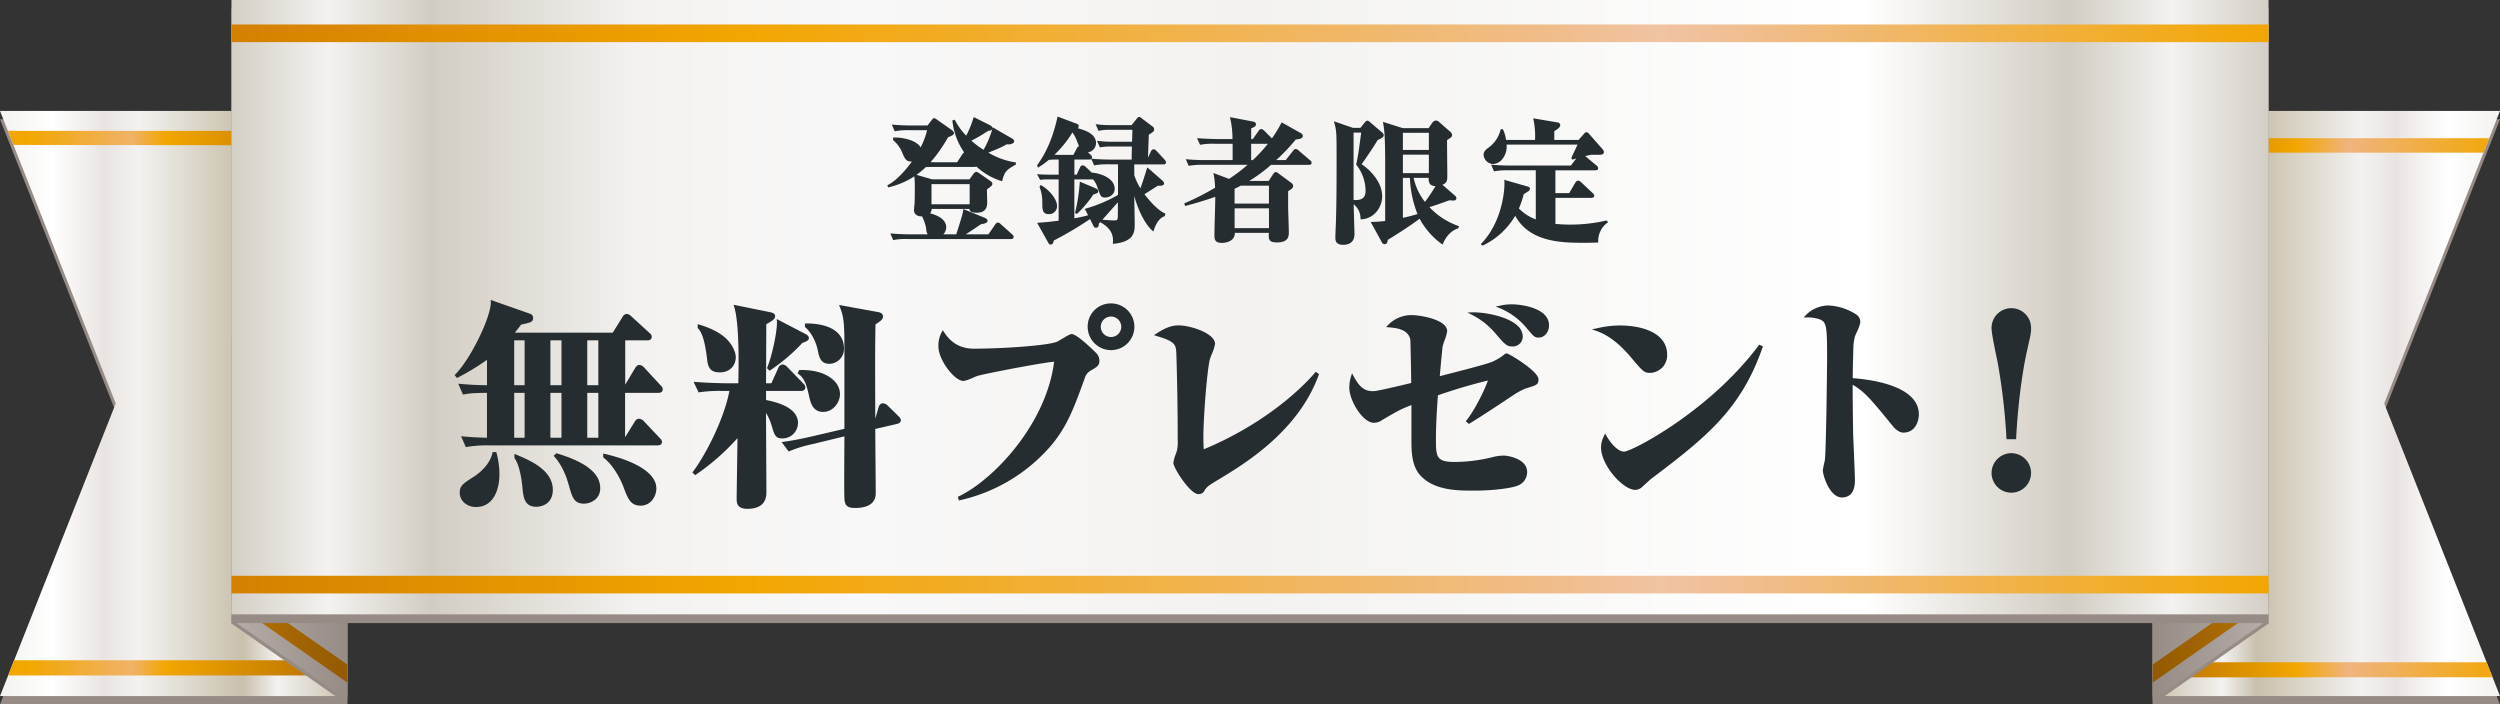 <svg xmlns="http://www.w3.org/2000/svg" xmlns:xlink="http://www.w3.org/1999/xlink" width="1090" height="307.105" viewBox="0 0 1090 307.105"><rect x="0" y="0" width="1090" height="307.105" fill="#333333" stroke="none"/><defs><linearGradient id="a" y1="0.5" x2="1" y2="0.5" gradientUnits="objectBoundingBox"><stop offset="0" stop-color="#c9c0ac"/><stop offset="0.2" stop-color="#f3f2f0"/><stop offset="0.3" stop-color="#c9c0ac"/><stop offset="0.6" stop-color="#f3f2f0"/><stop offset="0.7" stop-color="#e9e4e1"/><stop offset="0.85" stop-color="#fff"/><stop offset="1" stop-color="#f3f2f0"/></linearGradient><linearGradient id="b" y1="0.501" x2="1.047" y2="0.501" gradientUnits="objectBoundingBox"><stop offset="0" stop-color="#b56f00"/><stop offset="0.4" stop-color="#f2a600"/><stop offset="0.55" stop-color="#f0b47e"/><stop offset="1" stop-color="#f2a600"/></linearGradient><linearGradient id="c" x1="0" y1="0.499" x2="1.048" y2="0.499" xlink:href="#b"/><linearGradient id="d" y1="0.5" x2="1" y2="0.5" gradientUnits="objectBoundingBox"><stop offset="0" stop-color="#f3f2f0"/><stop offset="0.15" stop-color="#fff"/><stop offset="0.3" stop-color="#e9e4e1"/><stop offset="0.4" stop-color="#f3f2f0"/><stop offset="0.7" stop-color="#c9c0ac"/><stop offset="0.8" stop-color="#f3f2f0"/><stop offset="1" stop-color="#c9c0ac"/></linearGradient><linearGradient id="e" x1="-0.047" y1="0.5" x2="1" y2="0.5" gradientUnits="objectBoundingBox"><stop offset="0" stop-color="#f2a600"/><stop offset="0.1" stop-color="#f2a700"/><stop offset="0.4" stop-color="#f0b268"/><stop offset="0.5" stop-color="#f2a600"/><stop offset="1" stop-color="#b56f00"/></linearGradient><linearGradient id="f" x1="-0.047" y1="0.5" y2="0.5" xlink:href="#e"/><linearGradient id="g" y1="0.5" x2="1" y2="0.5" gradientUnits="objectBoundingBox"><stop offset="0" stop-color="#968b85"/><stop offset="1" stop-color="#b7aea9"/></linearGradient><linearGradient id="h" y1="0.5" x2="1" y2="0.5" gradientUnits="objectBoundingBox"><stop offset="0" stop-color="#b7aea9"/><stop offset="1" stop-color="#968b85"/></linearGradient><linearGradient id="i" x1="-0.07" y1="0.5" x2="1.07" y2="0.5" gradientUnits="objectBoundingBox"><stop offset="0" stop-color="#905800"/><stop offset="1" stop-color="#ba7507"/></linearGradient><linearGradient id="j" x1="-0.07" y1="0.5" x2="1.07" y2="0.5" gradientUnits="objectBoundingBox"><stop offset="0" stop-color="#ba7507"/><stop offset="1" stop-color="#905800"/></linearGradient><linearGradient id="k" y1="0.5" x2="1" y2="0.5" gradientUnits="objectBoundingBox"><stop offset="0" stop-color="#d2cdc3"/><stop offset="0.05" stop-color="#f3f2f0"/><stop offset="0.1" stop-color="#d2cdc3"/><stop offset="0.2" stop-color="#f3f2f0"/><stop offset="0.31" stop-color="#f9f8f8"/><stop offset="0.5" stop-color="#f3f2f0"/><stop offset="0.8" stop-color="#fff"/><stop offset="0.9" stop-color="#d2cdc3"/><stop offset="0.95" stop-color="#f3f2f0"/><stop offset="1" stop-color="#d2cdc3"/></linearGradient><linearGradient id="l" y1="0.5" x2="1" y2="0.5" gradientUnits="objectBoundingBox"><stop offset="0" stop-color="#d48000"/><stop offset="0.25" stop-color="#f2a600"/><stop offset="0.65" stop-color="#f0bd8b"/><stop offset="0.7" stop-color="#f0c3a3"/><stop offset="0.75" stop-color="#f0bd8b"/><stop offset="1" stop-color="#f2a600"/></linearGradient></defs><g transform="translate(-10.13 -27.17)"><g transform="translate(10.13 27.17)"><g transform="translate(938.594 48.372)"><path d="M825.88,194.328,876.366,66.78H724.96v255.1H876.366Z" transform="translate(-724.96 -63.143)" fill="#968b85"/><path d="M825.88,191.558,876.366,64.01H724.96V319.119H876.366Z" transform="translate(-724.96 -64.01)" fill="url(#a)"/><path d="M726.6,73.06v6.316H868.67l2.482-6.316Z" transform="translate(-724.447 -61.177)" fill="url(#b)"/><path d="M724.96,253.658l148.149-.053-2.574-6.526H724.96Z" transform="translate(-724.96 -6.703)" fill="url(#c)"/></g><g transform="translate(0 48.372)"><path d="M10.13,66.78,60.59,194.328,10.13,321.876H161.536V66.78Z" transform="translate(-10.13 -63.143)" fill="#968b85"/><path d="M10.13,64.01,60.59,191.558,10.13,319.119H161.536V64.01Z" transform="translate(-10.13 -64.01)" fill="url(#d)"/><path d="M12.83,253.038H157.382V246.42H15.456Z" transform="translate(-9.285 -6.91)" fill="url(#e)"/><path d="M15.172,76.765l142.123.158v-6.3H12.73Z" transform="translate(-9.316 -61.941)" fill="url(#f)"/></g><g transform="translate(100.92 146.6)"><path d="M724.96,298.905V175.428l50.486-35.268V263.637Z" transform="translate(112.715 -138.401)" fill="#968b85"/><path d="M724.96,297.565V174.088l50.486-35.268V262.3Z" transform="translate(112.715 -138.82)" fill="url(#g)"/><path d="M137.476,298.905V175.428L86.99,140.16V263.637Z" transform="translate(-86.99 -138.401)" fill="#968b85"/><path d="M137.476,297.565V174.088L86.99,138.82V262.3Z" transform="translate(-86.99 -138.82)" fill="url(#h)"/><path d="M724.96,256.241v7.852l50.486-35.268V220.96Z" transform="translate(112.715 -113.108)" fill="url(#i)"/><path d="M86.99,220.96v7.865l50.486,35.268v-7.852Z" transform="translate(-86.99 -113.108)" fill="url(#j)"/></g><rect width="888.161" height="267.858" transform="translate(100.92 3.808)" fill="#968b85"/><rect width="888.161" height="267.858" transform="translate(100.92)" fill="url(#k)"/><rect width="888.161" height="7.694" transform="translate(100.92 10.675)" fill="url(#l)"/><rect width="888.161" height="7.694" transform="translate(100.92 251.038)" fill="url(#l)"/></g><g transform="translate(396.988 77.997)"><path d="M348.812,81.576l1.838-.775a45.642,45.642,0,0,0,6.276-2.915,3.745,3.745,0,0,0,2.784-.538,1.086,1.086,0,0,0,.368-.788c0-.551-.67-1.037-1.221-1.339l-8.128-4.714-.105.42a38.5,38.5,0,0,1-3.887,9.388,37.027,37.027,0,0,1-5.318-3.978l.105-.053a61.7,61.7,0,0,0,7.143-4.2c1.155-.026,1.93-.5,1.93-1.208,0-.5-.394-.959-1.182-1.352l-7-3.493-.092.394a47.434,47.434,0,0,1-3.138,7.747,28.366,28.366,0,0,1-4.845-6.657l-.184-.341-.788.263-.249.118.039.263a30.009,30.009,0,0,0,5.108,13.629,3.006,3.006,0,0,0-.683.67l-2.39,3.637h-9.178c-.105,0-.6,0-1.182-.026-.394,0-.827-.013-1.195-.026a62.9,62.9,0,0,0,7.616-10.859c1.746-.67,2.587-1.129,2.587-1.851,0-.46-.538-.959-1.09-1.392l-6.342-4.438a2.579,2.579,0,0,0-1.247-.643c-.354,0-.67.381-1.024.814l-1.851,2.39h-6.644c-2.836,0-5.58-.118-8.377-.355l-.538-.039,1.26,2.9.473-.079a32.627,32.627,0,0,1,6.119-.381h7.524a31.665,31.665,0,0,1-2.823,7.511c-1.654-3.046-7.668-4.464-11.7-4.307h-.3v1.116l.105.092a13.637,13.637,0,0,1,3.965,5.58c1.037,2.363,1.615,3.676,3.873,3.676a1.939,1.939,0,0,0,.276-.013c-2,2.757-6.158,8.009-10.478,10.242l-.263.131.407.932.263-.066a35.45,35.45,0,0,0,11.135-4.779c.105,1.037.184,2.377.184,3.348,0,3.125,0,6.683-.066,7.931,0,.249-.079,1-.144,1.72-.079.775-.144,1.5-.144,1.773a2.5,2.5,0,0,0,.814,1.891,3.48,3.48,0,0,0,2.692.748,20.07,20.07,0,0,1,1.812,5.318,5.221,5.221,0,0,0,.656,2.56h-7.379c-2.836,0-5.58-.118-8.377-.355l-.538-.039,1.26,2.915.249-.053a27.731,27.731,0,0,1,6.329-.407H358.66c1.05,0,1.208-.6,1.208-.972a1.477,1.477,0,0,0-.6-1.024l-5-4.464a2.185,2.185,0,0,0-1.287-.748c-.407,0-.814.3-1.208.906l-2.928,4.241h-9.848c.315-.21.67-.446,1.064-.7,1.563-1.024,3.69-2.429,5.528-3.7,1.418-.236,2.862-.5,2.862-1.484,0-.814-.735-1.129-1.444-1.418l-9.1-3.716-.039.42c-.171,1.628-1.037,4.307-2.915,10.2l-.131.407h-5.607a4.783,4.783,0,0,0,1.247-2.941c0-4.031-4.543-5.528-7.051-6.25a3,3,0,0,0,.709-1.891H340.54c.092.893.67,1.654,3.2,1.654,3.033,0,4.582-1.444,4.582-4.28,0-.486-.026-1.865-.066-3.2-.026-1.1-.053-2.167-.053-2.679l.21-.158c1.668-1.234,2.167-1.6,2.167-2.324,0-.63-.7-1.09-1.142-1.392l-4.6-3.178a2.516,2.516,0,0,0-1.26-.6,1.682,1.682,0,0,0-1.208.84l-1.8,2.416H324.337L317.5,91.24a35.486,35.486,0,0,0,4.083-3.388c1.037-.053,2.324-.053,3.361-.053h17.752a1.566,1.566,0,0,0,.88-.2,28.565,28.565,0,0,0,10.767,6.289l.486.158.079-.341c.827-3.427,1.641-4.661,5.751-6.841l.171-.092v-.932l-.433-.079a32.415,32.415,0,0,1-11.607-4.228Zm-24.777,22.479V95.284h16.636v8.771Z" transform="translate(-304.76 -65.833)" fill="#262d30"/><path d="M359.318,101.294a3.435,3.435,0,0,0,3.637-3.453c0-3.7-4.5-7.891-6.92-9.1l-.276-.131-.46.8.053.131a17.781,17.781,0,0,1,1.169,6.526c0,3.151,0,5.226,2.81,5.226Z" transform="translate(-288.939 -58.765)" fill="#262d30"/><path d="M375.94,90.326l-6.749-2.836-.026.446a79.724,79.724,0,0,1-2.009,12.973l-.066.263.853.368.158-.131a46.626,46.626,0,0,0,6.972-8.311c1.8-.578,2.127-.7,2.127-1.457s-.591-1.024-1.26-1.3Z" transform="translate(-285.249 -59.115)" fill="#262d30"/><path d="M410.675,85.786c0-.368-.131-.617-.617-1.169l-3.493-3.782h0c-.512-.525-.827-.7-1.234-.7a1.373,1.373,0,0,0-1.182.893l-1.3,2.784.368-10.032c1.917-1.208,2.311-1.471,2.311-2.311a1.479,1.479,0,0,0-.775-1.326L400.078,66.6l-.118-.105a1.425,1.425,0,0,0-.906-.446c-.486,0-.735.3-1.077.709L395.706,69.6h-9.611a38.928,38.928,0,0,1-5.515-.355l-.565-.079,1.274,2.941L381.88,72a19.1,19.1,0,0,1,3.992-.355h10.2l-.158,5.213h-9.165a46.267,46.267,0,0,1-4.819-.276l-1.313-.118,1.26,2.849.525-.079a23.241,23.241,0,0,1,4.11-.3h9.323l-.105,5.7h-8.679c-1.116,0-5.042-.026-8.43-.355l-.381-.039a.892.892,0,0,0,.2-.591,1.7,1.7,0,0,0-.643-1.182l-1.116-1a4.136,4.136,0,0,0,3.532-3.978c0-4.11-4.74-5.633-7.944-6.526a1.389,1.389,0,0,0,.368-.985c0-.643-.328-.775-1.392-1.182l-7.8-2.915-.079.355c-1.956,8.653-4.74,15.231-8.758,20.72l-.092.131.355,1.077.341-.21a34.412,34.412,0,0,0,4.464-3.256l.039.066.223-.026c.788-.079,1.733-.118,2.639-.118h1.339V91.2h-4.123c-1.694,0-3.322-.066-4.714-.171l-.591-.053,1.326,2.495.223-.026a19.549,19.549,0,0,1,2.679-.171H363.9v17.989c-3.834.5-4.346.565-8.876.906l-.5.039,4.858,8.666c.276.512.473.814.985.814,1.037,0,1.247-.932,1.4-1.759a149.886,149.886,0,0,0,15.822-9.375l1.576,3.151a1.057,1.057,0,0,0,1.024.643c1.1,0,1.208-.932,1.26-1.786.289-.328.433-.486.578-.63,5.9,3.178,5.659,7.117,5.541,9.06l-.026.381.368-.039c9.165-.919,9.165-5.3,9.165-8.837,0-.368-.039-2.35-.079-4.793-.039-2.377-.092-5.121-.118-7.222,1.51,5.685,4.438,12.093,7.957,15.2l.354.315.184-.525c.525-1.51,1.746-5.068,4.635-6.119l.158-.053.289-1.142-.249-.105c-3.164-1.313-6.841-5.659-8.889-8.325.814-.525,1.812-1.155,2.81-1.786,1.09-.683,2.18-1.379,3.033-1.93,1.3.053,2.075,0,2.468-.381a.813.813,0,0,0,.249-.591c0-.565-.538-1.1-1.116-1.6l-6.224-5.41-.144.473c-.84,2.718-2.009,6.447-2.836,8.627a25.234,25.234,0,0,1-2.665-5.659l-.026-4.727h12.645c.8,0,1.208-.3,1.208-.906ZM371.533,75.662l.223.551c.3.748.748,1.9,1.024,2.56a1.752,1.752,0,0,0-.88.827l-1.562,2.967H363.6c-.171,0-.657-.013-1.142-.026h-.394a47.79,47.79,0,0,0,7.852-9.743,13.229,13.229,0,0,1,1.615,2.889Zm14.378,31.88c2.206-2.468,2.889-3.23,3.821-4.32,0,3.9-.026,6.263-.053,6.683h0c-.039.919-.276,1.247-1.51,1.247-.84,0-2.022-.053-5.186-.3l2.941-3.309Zm-6.526-20.4.236-.039a34.474,34.474,0,0,1,6.342-.407h3.821v13.354a63.94,63.94,0,0,1-14.089,5.961l-.381.105,1.418,2.784c-1.733.512-3.637.88-5.2,1.195-.276.053-.525.105-.775.158V93.257h8.167a10.8,10.8,0,0,1,1.681,2.862l.105.3c1.392,4.136,1.615,4.766,3.519,4.766,1.654,0,4.11-1.195,4.11-3.755,0-4.924-6.657-6.907-10.005-7.117L375.7,87.795l-.066-.053a2.525,2.525,0,0,0-1.274-.63A1.418,1.418,0,0,0,373.24,88L371.783,91.2h-1.011V84.617h6.434a1.366,1.366,0,0,0,.893-.263l1.287,2.784Z" transform="translate(-289.193 -65.88)" fill="#262d30"/><path d="M458.16,84.823l-4.911-4.2a2.236,2.236,0,0,0-1.274-.67c-.46,0-.775.289-1.195.827L447.616,84.8h-4.162a85.809,85.809,0,0,0,8.561-9.007c2.534-.118,3.059-.906,3.059-1.563a1.553,1.553,0,0,0-1.05-1.287l-8.22-4.609-.144.3a49.97,49.97,0,0,1-4.07,6.7l-3.4-3.4a2.323,2.323,0,0,0-1.287-.683,1.514,1.514,0,0,0-1.142.84l-2.508,3.532h-.7V70.944c1.26-.5,2.075-.853,2.075-1.694,0-.972-.788-1.142-1.326-1.261L423.3,66.06l.105.473a40.11,40.11,0,0,1,.985,9.086h-6.473c-.683,0-4.871-.066-8.443-.355l-.551-.039,1.339,2.915.249-.053a29.685,29.685,0,0,1,6.329-.407h7.616V84.8h-12.29c-1.759,0-5.278-.105-7.6-.355l-.538-.053,1.26,2.915.249-.039a34.066,34.066,0,0,1,6.342-.407h19.1A72.876,72.876,0,0,1,422.9,92.99l-6.841-2.574.118.578a34.645,34.645,0,0,1,.63,5.856,112.874,112.874,0,0,1-13.17,6.7l-.263.118.354,1.155,1.116-.3c2.81-.762,6.631-1.812,12.04-3.716,0,2.324-.092,5.292-.171,8.154-.092,3.1-.184,6.289-.184,8.732,0,1.694.249,3.217,3.283,3.217.315,0,3.1-.053,4.622-1.681a3.709,3.709,0,0,0,.985-2.692h14.837c-.092,1.6-.105,2.679.538,3.361.525.551,1.431.788,3.059.788,4.5,0,5.108-2.167,5.108-4.28,0-.814-.066-3.072-.144-5.475-.079-2.468-.158-5.016-.158-5.948V98.347c1.457-.893,2.193-1.379,2.193-2.311,0-.63-.538-1.064-.932-1.392l-5.042-3.716c-1.011-.775-1.195-.893-1.615-.893-.551,0-.762.315-1.26,1.064l-1.825,2.784h-8.5a63.842,63.842,0,0,0,9.506-7h16.452c1.05,0,1.26-.5,1.26-.906a1.544,1.544,0,0,0-.709-1.129Zm-17.857,21v8.653H425.321v-8.653Zm-14.995-2.061V97.3c.893-.394,1.838-.88,2.718-1.366h12.264v7.826Zm7.957-18.947h-.735V77.693h7.3A68.972,68.972,0,0,1,433.265,84.81Z" transform="translate(-273.889 -65.824)" fill="#262d30"/><path d="M490.894,104.94c2.6-.788,4.031-1.3,6.71-2.258l1.983-.709c.5.039,1.339.118,1.8.118.775,0,1.26-.407,1.26-1.024a1.772,1.772,0,0,0-.762-1.247l-5.331-4.609c1.97-.788,2.127-1.983,2.127-3.663,0-1.26-.026-4.793-.066-8.246-.026-3.178-.053-6.289-.053-7.563,1.943-1.261,2.193-1.444,2.193-2.3a2.359,2.359,0,0,0-.906-1.457L495.1,67.82a2.046,2.046,0,0,0-1.405-.63,2.082,2.082,0,0,0-1.562.972l-1.615,2.35H479.247l-8.627-2.744.1.63c.46,2.718.867,5.068.867,17.883v24.7a52.669,52.669,0,0,1-5.278.407l-1.024.039,4.688,8.561c.394.735.709,1.116,1.352,1.116,1.09,0,1.247-.919,1.4-1.812v-.079c1.851-1.116,9.559-5.869,13.879-9.231a32.715,32.715,0,0,0,9.677,11.069l.328.249.158-.381c.814-1.943,2.731-5.41,6.552-6.683l.144-.053.341-.919-.3-.105a31.313,31.313,0,0,1-12.592-8.18Zm.355-9.927a3.158,3.158,0,0,0,2.285.748,65.617,65.617,0,0,1-4.6,6.907A25.582,25.582,0,0,1,484,92.2h6.6a3.507,3.507,0,0,0,.643,2.81ZM479.313,80.018V72.547h11.318v7.471Zm0,10.123V82.08h11.318v8.062Zm0,2.061h3.046a48.015,48.015,0,0,0,3.309,15.756,59.66,59.66,0,0,1-6.355,1.641Z" transform="translate(-254.509 -65.47)" fill="#262d30"/><path d="M474.079,99.977c0-4.7-3.414-9.94-8.929-13.761.158-.223.315-.446.5-.709.551-.762,1.379-1.917,3.348-4.884,1.8-2.7,2.39-3.7,2.784-4.359.131-.223.236-.394.354-.591,1.457-.63,2.652-1.221,2.652-2.088a1.938,1.938,0,0,0-.762-1.247l-5.187-4.425c-.066-.066-.709-.683-1.169-.683-.5,0-.867.433-1.195.827l-1.851,2.311h-3.283l-8.272-2.849.158.591c.932,3.348,1,4.175,1,14.772,0,9.2,0,19.643-.289,28.69-.026.63-.053,1.4-.092,2.232-.066,1.523-.144,3.256-.144,4.464,0,.932,0,3.1,3.4,3.1,3.178,0,4.937-1.668,4.937-4.7,0,0,0-.249-.013-.657-.2-6.394-.3-10.531-.328-12.316a7.989,7.989,0,0,1,2.968,6.224v.328h.328c5.121-.184,9.126-4.7,9.126-10.268ZM464.507,75.87c-.814,5.817-1.011,7.2-1.707,10.373l-.039.158.1.118a18.392,18.392,0,0,1,4,11.331c0,1.72-.433,4-4.241,4a5.439,5.439,0,0,1-.985-.079V72.43h3.335l-.486,3.44Z" transform="translate(-258.334 -65.457)" fill="#262d30"/><path d="M556.738,110.988l-.2.039a69.09,69.09,0,0,1-15.559,1.773,64.14,64.14,0,0,1-6.6-.315V101.14h15.717c.735,0,1.208-.381,1.208-.972a1.8,1.8,0,0,0-.7-1.116l-5.029-4.74-.066-.053a2.525,2.525,0,0,0-1.274-.63,1.643,1.643,0,0,0-1.169.867l-2.692,4.582h-6.014V89.126H551.8c.8,0,1.208-.3,1.208-.906a1.733,1.733,0,0,0-.709-1.195L547.323,82.9c.854-.158,2.18-.446,2.784-.578.407.026,1.234.053,2.928.053,1.339,0,2.455-.092,2.455-1.208a1.664,1.664,0,0,0-.381-1.037L549,73.186l-.105-.105a1.45,1.45,0,0,0-.958-.578c-.5,0-.906.473-1.3.932l-2.153,2.442H533.878V72.057c1.444-.867,2.6-1.681,2.6-2.665a1.247,1.247,0,0,0-1.208-1.142l-10.6-1.8.118.473a35.289,35.289,0,0,1,.7,8.955H512.817a13.025,13.025,0,0,0-1.287-4.491l-.092-.184h-.932l-.053.249a13.5,13.5,0,0,1-5.265,7.8c-1.589,1.142-2.14,1.983-2.14,3.217a4.357,4.357,0,0,0,4.228,3.926,5.5,5.5,0,0,0,3.808-1.983,8.564,8.564,0,0,0,1.983-6.486h30.974l-.2.381c-.158.355-.578,1.234-1.024,2.18-.617,1.3-1.26,2.639-1.457,3.151l-.066.158.459.7.223-.066c.368-.118.67-.21.958-.315.171-.053.341-.118.525-.171l-2.337,3.112h-25.88c-1.418,0-5.081-.039-8.377-.355l-.538-.053,1.26,2.915.249-.039a34.066,34.066,0,0,1,6.342-.407h11.633v21.416a20.079,20.079,0,0,1-7.353-4.753,40.79,40.79,0,0,0,2.088-6.237c.433-.263.84-.525,1.195-.762.249-.158.473-.3.683-.433l.079-.053a1.463,1.463,0,0,0,.762-1.09c0-.762-.63-.932-1.234-1.077l-10.005-2.862.079.5c.276,1.812-.2,17.069-10.032,27.311l-.236.249.775.657.184-.092a32.72,32.72,0,0,0,14.05-12.933c6.394,11.778,20.9,11.778,30.541,11.778,2.127,0,3.571-.053,5.081-.105l.565-.026v-.3a9.829,9.829,0,0,1,4.031-8.338l.25-.21-.63-.748Z" transform="translate(-243.068 -65.702)" fill="#262d30"/></g><g transform="translate(208.332 157.948)"><path d="M181.682,178.189l-.722-.289v1.812l.105.131c1.838,2.482,2.981,8.469,3.283,11.791.381,4.793.748,9.309,6.092,9.309,3.348,0,7.261-1.956,7.261-7.445,0-8.719-10.412-13-16.006-15.3Z" transform="translate(-154.857 -110.765)" fill="#262d30"/><path d="M249.867,167.29c1.707,0,1.97-.985,1.97-1.576,0-.683-.3-1.09-1.011-1.8l-7.038-7.616a3.352,3.352,0,0,0-2.193-1.208c-.893,0-1.51.932-1.891,1.51l-4.228,7.1V144.391h9.585c1.3,0,1.97-.525,1.97-1.576a2.171,2.171,0,0,0-.906-1.6l-7.852-7.169-.249-.21a3.025,3.025,0,0,0-1.825-.972,2.238,2.238,0,0,0-1.891,1.3l-4.28,6.88H187.354c.722-.88,1.221-1.536,1.786-2.272.289-.381.6-.788.958-1.26,4.425-.945,5.226-1.129,5.226-3.072a1.837,1.837,0,0,0-1.313-1.641l-17.174-6.027.026.762c.276,6.394-8.81,25.026-15.441,31.657l-.341.341,1.05,1.26.368-.2a101.158,101.158,0,0,0,12.71-7.721v11.069c-3.939-.013-7.76-.21-11.647-.578l-.88-.079,2.048,4.753.407-.079c1.825-.341,3.414-.657,10.058-.67v19.551c-2.39-.026-6.815-.21-10.4-.565l-.88-.092,2.048,4.74.919-.144a54.452,54.452,0,0,1,9.8-.591h72.847c1.3,0,1.97-.525,1.97-1.576a2.035,2.035,0,0,0-.775-1.431c-.131-.131-.263-.276-.433-.46l-6.618-7a3.172,3.172,0,0,0-2.232-1.155c-.748,0-1.352.473-1.891,1.4l-4.136,6.657V167.29H249.8Zm-26.116,0v19.551h-4.832V167.29Zm0-22.9v19.551h-4.832V144.391Zm-16.071,22.9v19.551h-4.832V167.29Zm0-22.9v19.551h-4.832V144.391Zm-16.072,22.9v19.551h-4.543V167.29Zm0-22.9v19.551h-4.543V144.391Z" transform="translate(-161.08 -126.77)" fill="#262d30"/><path d="M178.73,177.28h-1.589l-.092.407c-1.431,6.289-7.878,10.215-8.627,10.649l-.2.131c-4.057,2.639-5.436,3.532-5.436,6.565,0,3.48,3.1,6.2,7.064,6.2,7.55,0,10.242-7.379,10.242-14.286a35.793,35.793,0,0,0-1.261-9.27l-.092-.394Z" transform="translate(-160.545 -110.959)" fill="#262d30"/><path d="M211.06,177.914l-.63-.144v1.668l.2.158c5.515,4.346,8.456,12.251,8.5,12.382,1.93,5.318,3.1,8.522,7.616,8.522,4.241,0,6.867-3.86,6.867-7.445,0-9.021-15.756-13.59-22.532-15.139Z" transform="translate(-145.632 -110.805)" fill="#262d30"/><path d="M195.444,177.762l-.3-.092L194,178.812l.328.368c3.493,3.939,5.37,9.073,6.342,12.736,1.326,4.832,2.127,7.747,6.552,7.747,2.731,0,7.064-1.838,7.064-6.775,0-6.381-6.171-11.331-18.842-15.126Z" transform="translate(-150.775 -110.837)" fill="#262d30"/><path d="M283.105,146.742c.473,2.285,1.129,5.423,4.845,5.423a6.465,6.465,0,0,0,6.486-6.683c0-6.933-6.014-10.911-16.492-10.911h-.525v1.523l.171.158c3.2,2.823,4.963,7.406,5.515,10.491Z" transform="translate(-124.662 -124.328)" fill="#262d30"/><path d="M276,150.043h-.315l-.722,1.457.381.263c2.77,1.878,3.716,5.41,4.6,9.493.67,2.967,1.589,7.051,6.184,7.051,4.333,0,7.353-4.123,7.353-7.826a8.349,8.349,0,0,0-2.731-5.9c-3.178-3.1-8.417-4.7-14.732-4.543Z" transform="translate(-125.432 -119.488)" fill="#262d30"/><path d="M264.941,154.21l-.131.315,1.116,1.116.355-.21a79.708,79.708,0,0,0,13.971-11.922c1.9-.591,2.823-1.247,2.823-2,0-1-.735-1.51-1.536-1.9l-12.474-6.5.066.932c.289,3.755-2.061,15.06-4.2,20.155Z" transform="translate(-128.609 -124.785)" fill="#262d30"/><path d="M320.363,176.665l-4.346-4.254a3.143,3.143,0,0,0-2.272-1.09c-.6,0-1.418.328-1.851,1.917l-1.392,4.74c-.092-28.742-.079-30.751.092-41.072l.144-.092c2.153-1.431,3.125-2.088,3.125-3.361,0-1.51-1.523-1.812-2.258-1.956L294.72,128.45l.341.867c1.471,3.768,1.983,6.014,1.983,16.36v36.739l-13.17,3.086c-6.972,1.628-9.808,2.061-12.815,2.508l-1.379.21,3.072,4.1.381-.158a52.779,52.779,0,0,1,9.926-3.046l13.984-3.4c0,1.077-.013,2.731-.026,4.7-.039,7.117-.118,19.013.026,22.269.105,3.571,1.72,4.254,4.661,4.254,7.432,0,8.994-3.48,8.994-6.394,0-1.97-.039-7.681-.092-13.55s-.092-11.909-.105-14.509L320,180.275c.827-.144,1.668-.722,1.668-1.576,0-.6-.42-1.247-1.313-2.009Z" transform="translate(-127.085 -126.244)" fill="#262d30"/><path d="M286.114,180.051c0-4.95-4.687-8.364-13.957-10.15v-3.952h15.165c1.773,0,1.97-1.1,1.97-1.576,0-.788-.486-1.287-1.116-1.9l-6.736-6.933a2.89,2.89,0,0,0-2.009-1.116,2.047,2.047,0,0,0-1.917,1.457l-3.033,6.723h-2.324c0-2.245.026-7.248.053-12.342.026-5.488.053-11.082.053-13.393,2.915-1.694,3.847-2.324,3.847-3.48,0-1.392-1.392-1.641-3.02-1.956l-15.1-3.059.263.84c2.337,7.379,1.97,26.418,1.812,33.39h-4.884c-1.064,0-7.708-.105-13.721-.578l-.893-.066,2.18,4.622.381-.066a59.812,59.812,0,0,1,10.307-.565h2.744c-2.166,11.555-9.848,27.14-15.861,35.163l-.276.355,1.195,1.195.355-.236a99.82,99.82,0,0,0,18.12-15.914c-.276,18.724-.368,24.869-.368,26.366,0,1.668,0,4.464,4.661,4.464,8.311,0,8.311-5.607,8.311-7.445,0-2.547-.053-9.874-.092-17.358-.039-6.618-.079-13.367-.092-17.043a23.3,23.3,0,0,1,2.363,5.226l.079.263c1.221,4.123,1.668,5.659,4.635,5.659a6.75,6.75,0,0,0,6.867-6.578Z" transform="translate(-136.363 -126.269)" fill="#262d30"/><path d="M245.936,150.383c.354,2.876,1.05,5.462,5.423,5.462,4.858,0,7.064-3.414,7.064-6.578,0-2.258-1.418-5.2-3.7-7.681-2.679-2.757-6.8-4.976-12.251-6.578l-.67-.2v1.681l.158.158c1.878,1.878,3.059,5.987,3.992,13.747Z" transform="translate(-135.812 -124.253)" fill="#262d30"/><path d="M381.476,127.92A10.072,10.072,0,0,0,371.3,138.109a10.183,10.183,0,1,0,10.176-10.189Zm0,14.653a4.464,4.464,0,1,1,4.464-4.464A4.469,4.469,0,0,1,381.476,142.573Z" transform="translate(-95.274 -126.41)" fill="#262d30"/><path d="M379.852,138.488c-.722,0-2.193.867-4.372,2.18-.867.525-1.681,1.011-2.009,1.155-4.189,1.773-24.567,3.046-36.253,3.046-8.128,0-11.5-4.963-13.117-7.34l-.486-.709-.407.748a12.1,12.1,0,0,0-1.457,6.526c0,5.554,6.88,14.864,10.977,14.864a17.243,17.243,0,0,0,4.11-1.444c.814-.341,1.576-.67,1.917-.762,2.757-.893,27.429-5.672,33.417-6.211-3.309,26.943-26.182,51.379-41.571,58.732l-.394.184.46,1.589.486-.105a73.514,73.514,0,0,0,33.4-17.358c11.922-10.911,15.126-19.735,20.956-35.754a5.5,5.5,0,0,1,2.665-3.427c2.6-1.5,3.742-2.232,3.742-4.031a4.766,4.766,0,0,0-1.549-3.755c-.827-.827-8.193-8.128-10.531-8.128Z" transform="translate(-110.785 -123.624)" fill="#262d30"/><path d="M463.55,155.811c-1.72,2.075-17.595,20.549-48.53,33.443-.092-1.72-.158-3.23-.158-5.213,0-8.364,1.51-28.335,2.784-33.863a24.134,24.134,0,0,1,.867-2.4,19.779,19.779,0,0,0,1.444-4.477c0-4.6-10.636-8.088-15.966-8.088-3.992,0-7.314,2.114-9.506,3.519l-1.195.762,1.1.328c8.443,2.482,8.508,3.847,8.692,7.891.394,12.369.591,24.974.591,37.435a17.148,17.148,0,0,1-.381,4.832c-.053.184-.184.565-.354,1.037a19.08,19.08,0,0,0-1.169,4.1c0,2.258,7.327,13.669,10.885,13.669a2.926,2.926,0,0,0,2.547-1.261c1.024-1.773,1.182-2.048,6.644-5.318,11.161-6.762,34.388-20.825,43.3-45.365l.131-.368-1.418-1.011-.3.368Z" transform="translate(-88.391 -124.128)" fill="#262d30"/><path d="M526.815,148.528c-.565,0-.775.171-1.759.985l-.131.105a27.665,27.665,0,0,1-4,2.35c-2.206,1.05-11.975,3.558-23.306,6.46.433-5,1.142-12.421,1.234-12.907a22.893,22.893,0,0,1,.854-2.718,18.055,18.055,0,0,0,1.142-4c0-5.173-12.159-7-15.257-7a14.131,14.131,0,0,0-10.636,4.451l-.735.775,1.313.118c3.1.289,8.272.762,9.244,5.3.092.67.368,15.231.394,18.947q-14.68,3.571-16.518,3.571c-3.361,0-5.738-1.064-8.705-6.7l-.591-1.116-.368,1.208a17,17,0,0,0-.814,5.029c0,5.843,5.961,15.362,10.675,15.362a6.134,6.134,0,0,0,3.742-1.261l.722-.42c5.712-3.335,7.274-4.241,11.949-6.053V186.4c0,4.241,0,10.649,3.506,14.877,6.027,7.051,16.61,7.051,23.608,7.051,9.257,0,16.872-1.155,19.328-2.232a6.206,6.206,0,0,0,4-5.961c0-5.41-7.681-7.09-10.478-7.09a21.165,21.165,0,0,0-4.7.709,69.465,69.465,0,0,1-16.426,2.075c-8.154,0-8.154-2.4-8.154-10.334,0-4.688.328-11.673.867-18.75,7.537-2.547,13.393-4.359,21.809-6.421-2.324,6.316-6.736,14.207-9.349,17.358l-.328.394,1.366,1.182.328-.2c4.228-2.56,12.815-8.18,18.724-12.159l.407-.249a33.8,33.8,0,0,1,5.055-2.784l.355-.105c4.648-1.392,5.488-1.641,5.488-3.978,0-3.493-12.92-11.279-13.866-11.279Z" transform="translate(-68.081 -125.195)" fill="#262d30"/><path d="M508.945,139.31l.092.118c4.832,5.62,5.449,6.342,8.062,6.342a4.305,4.305,0,0,0,4.4-4.307,6.406,6.406,0,0,0-2.18-4.674c-4.635-4.464-15.494-6.079-19.971-5.9l-1.917.066,1.681.906a32.021,32.021,0,0,1,9.808,7.445Z" transform="translate(-55.792 -125.484)" fill="#262d30"/><path d="M513.7,128.233a20.906,20.906,0,0,0-4.74.512l-2.206.446,1.668.643a30.472,30.472,0,0,1,11.752,8.613l.368.446c2.994,3.532,3.23,3.821,5.108,3.821,2.39,0,4.4-2.429,4.4-5.3,0-7.537-11.8-9.191-16.36-9.191Z" transform="translate(-52.874 -126.316)" fill="#262d30"/><path d="M610.5,141.941c-21.455,28.769-55.423,46.311-58.653,46.311-3.48,0-6.867-5.37-7.813-7.012l-.512-.88-.486,1.09a11.2,11.2,0,0,0-1.274,4.937c0,7.826,9.546,18.553,14.969,18.553a4.773,4.773,0,0,0,3.256-1.549c.341-.341,1.339-1.234,2.153-1.97.591-.538,1.1-.985,1.169-1.064,24.934-18.776,39.5-30.712,48.884-57.524l.144-.433-1.589-.8-.263.355Z" transform="translate(-41.915 -122.128)" fill="#262d30"/><path d="M556.347,149.825c4.6,5.4,5.187,6.092,7.813,6.092a7.658,7.658,0,0,0,7.392-7.891c0-9.414-10.609-12.776-20.536-12.776a43.608,43.608,0,0,0-10.032,1.208l-2.285.486,1.786.6c5.4,1.825,10.412,5.7,15.861,12.264Z" transform="translate(-42.873 -124.115)" fill="#262d30"/><path d="M630.433,160.31c.013-4.307.25-12.237.289-13.8a23.765,23.765,0,0,1,.657-4.359c.092-.276.355-.867.67-1.589a19.169,19.169,0,0,0,1.694-4.609,4.013,4.013,0,0,0-1.379-3.151,24.228,24.228,0,0,0-12.592-4.2,14.02,14.02,0,0,0-9.94,4.372l-.762.867h1.156a15.013,15.013,0,0,1,5.58.748c3.322,1.142,3.453,3.059,3.453,17.739,0,1.615-.394,39.3-.972,43.685-.026.184-.131.617-.249,1.142a26.281,26.281,0,0,0-.643,3.427c0,1.9,2.889,11.725,8.312,11.725,2.6,0,5.685-1.287,5.685-7.445,0-1.851-.276-8.364-.5-13.59-.131-3.125-.249-5.869-.289-7.09l-.039-2.954c-.079-6.211-.158-11.62-.158-18.067,5.186,3.059,7.629,5.935,17.7,18.251.512.617,2.35,2.626,4.4,2.626,5.344,0,6.762-5.186,6.762-7.931,0-12.7-21.442-15.284-28.86-15.8Z" transform="translate(-20.845 -126.197)" fill="#262d30"/><path d="M677.953,186.63h4.2c.525-11.555,2.206-27.193,4.727-38.432,1.681-7.458,1.786-7.878,1.786-9.769a8.619,8.619,0,1,0-17.227,0c0,2.416,2.311,12.92,2.731,15.126A266.968,266.968,0,0,1,677.953,186.63Z" transform="translate(-1.321 -125.915)" fill="#262d30"/><path d="M680.053,177.64a8.675,8.675,0,0,0-8.614,8.719,8.614,8.614,0,0,0,17.227,0A8.673,8.673,0,0,0,680.053,177.64Z" transform="translate(-1.321 -110.846)" fill="#262d30"/></g></g></svg>